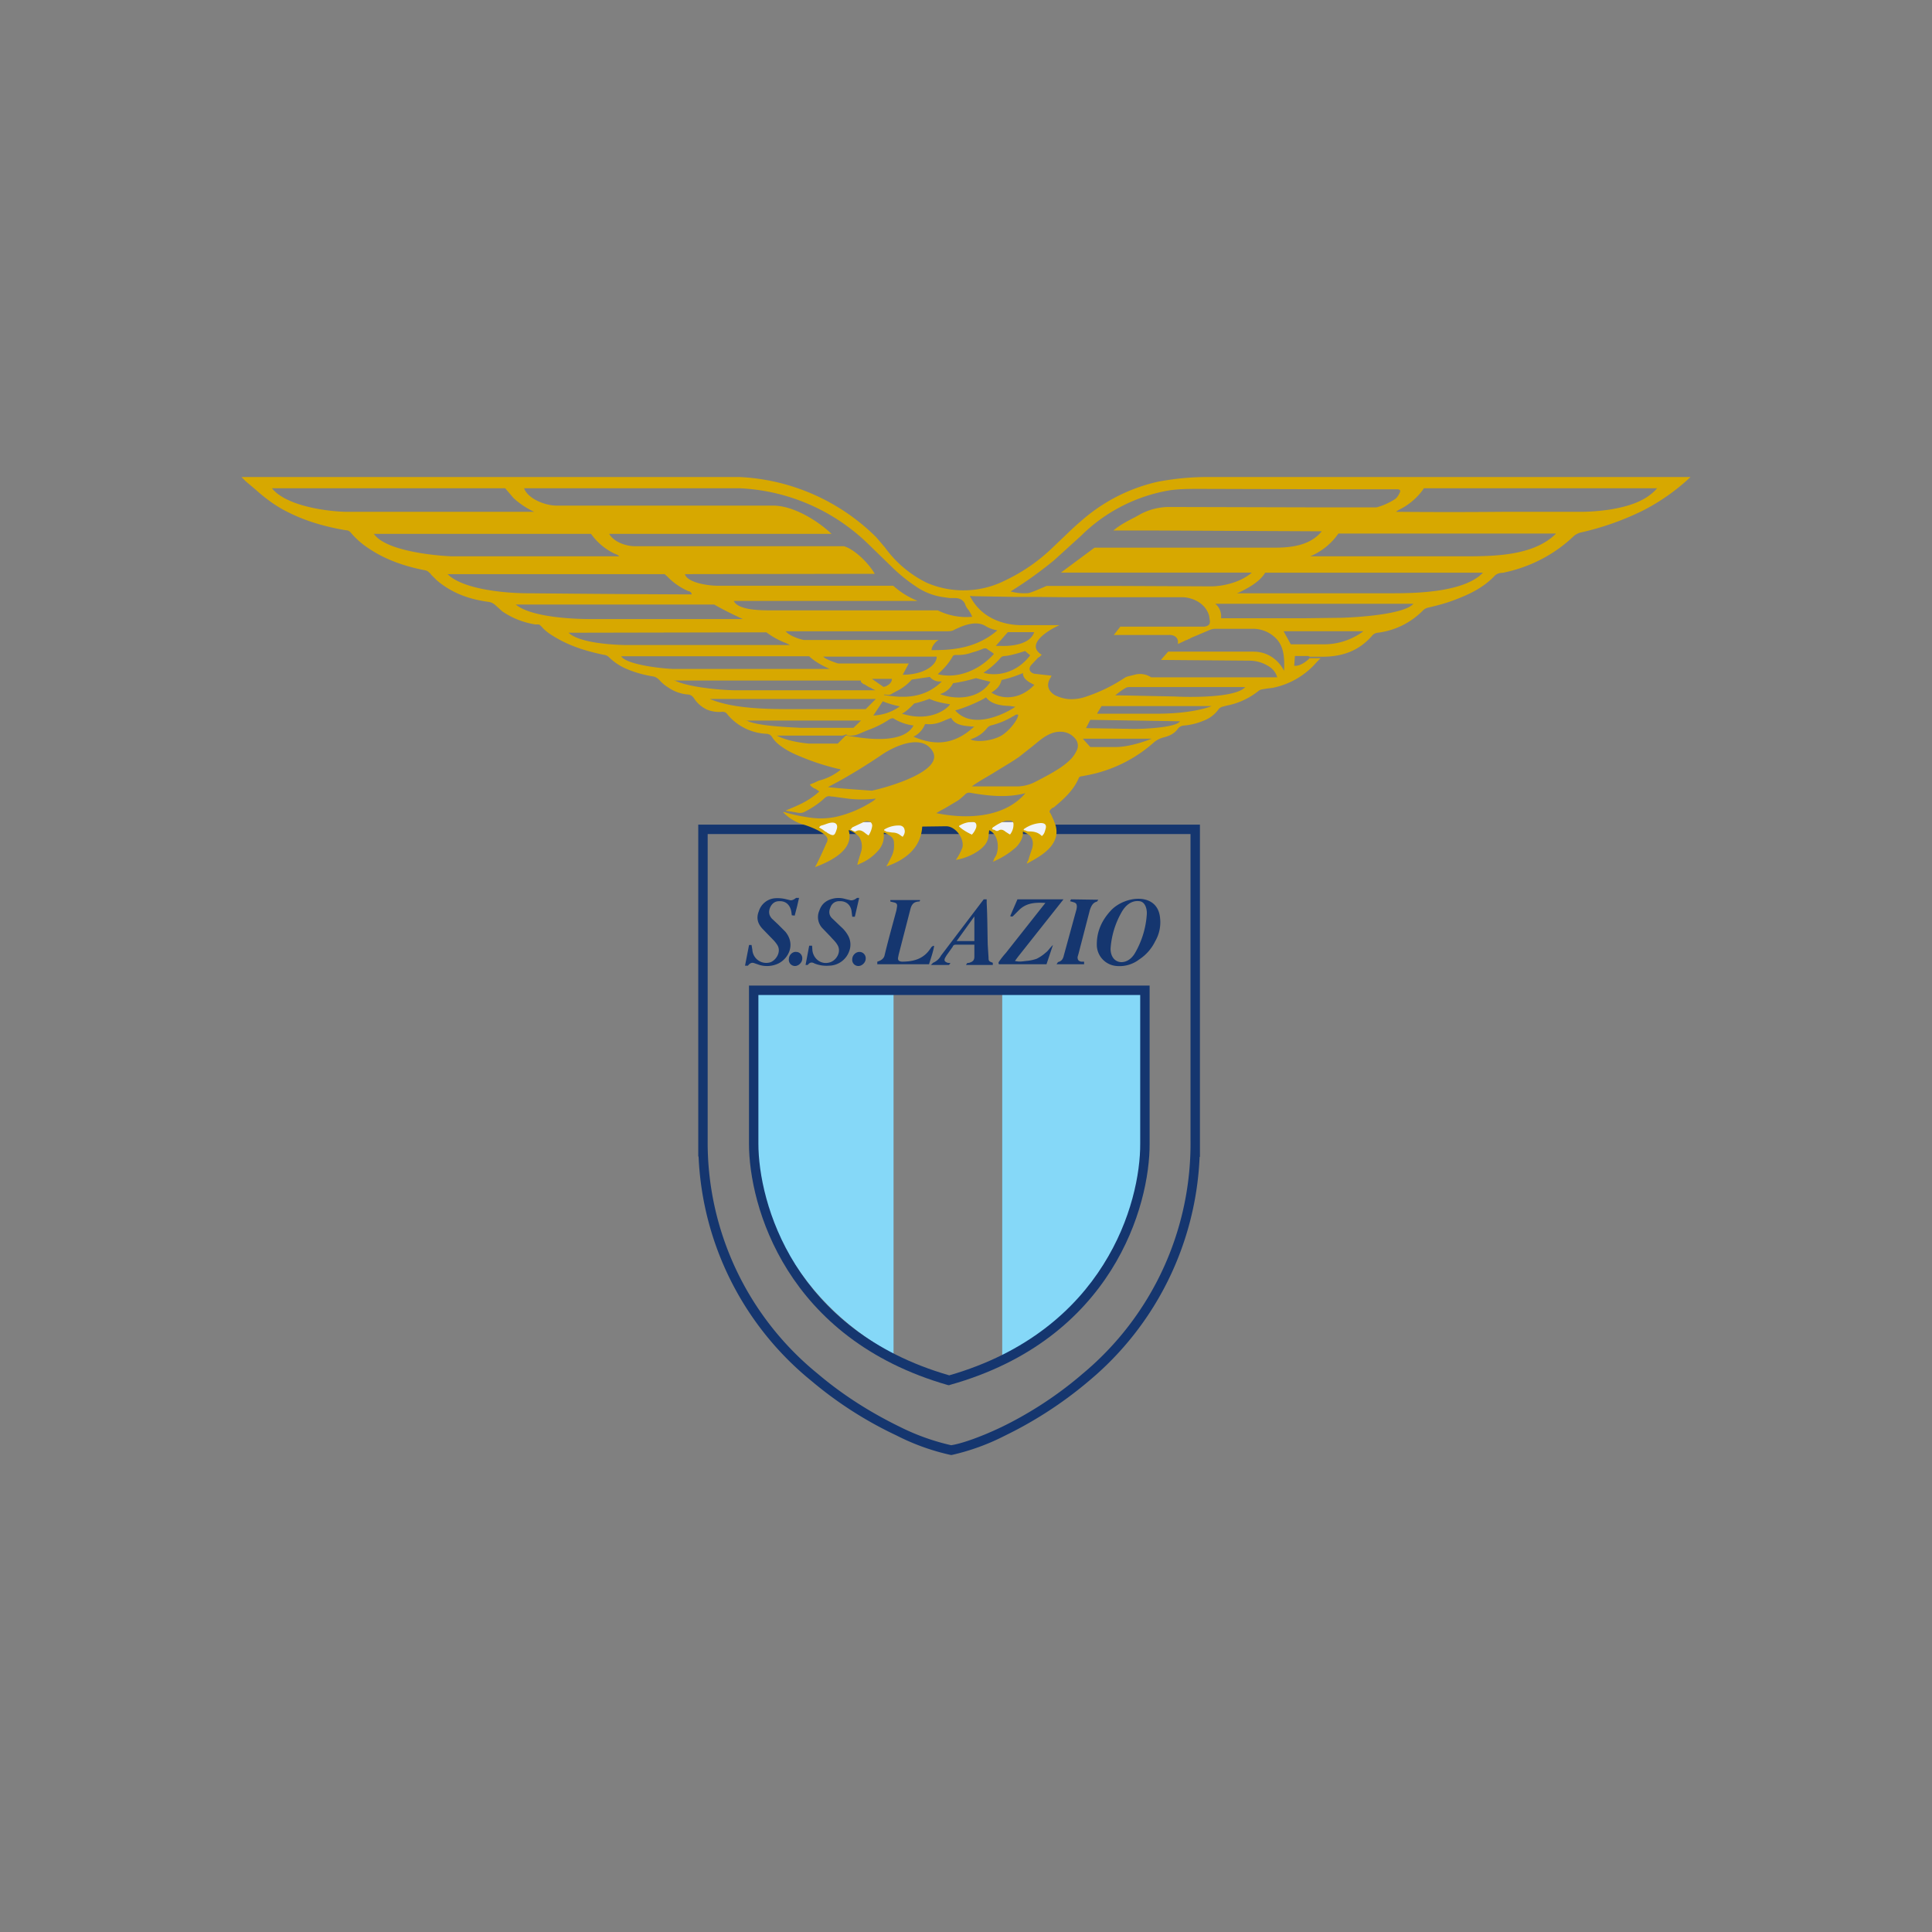 <svg xmlns="http://www.w3.org/2000/svg" width="1em" height="1em" viewBox="0 0 24 24"><rect x="0" y="0" width="24" height="24" fill="#808080" stroke="none"/><g fill="none"><path fill="#15366F" d="M8.67 10.244h6.236v4.127h-.004a3.83 3.83 0 0 1-1.377 2.785c-.36.306-.73.527-1.035.675a2.8 2.8 0 0 1-.666.243h-.014a2.8 2.8 0 0 1-.675-.243a4.8 4.8 0 0 1-1.053-.675a3.8 3.8 0 0 1-1.404-2.79h-.004v-4.122zm.121 3.915a3.7 3.7 0 0 0 1.368 2.907c.356.302.72.513 1.026.662q.301.15.63.225c.103-.014.333-.086.625-.225c.297-.144.658-.36 1.008-.662a3.72 3.72 0 0 0 1.341-2.907v-3.798H8.791z"/><path fill="#15366F" d="M14.412 11.415a.47.47 0 0 1-.063.28a.56.56 0 0 1-.198.224a.4.4 0 0 1-.279.081a.265.265 0 0 1-.247-.27c0-.162.063-.297.17-.414c.172-.193.6-.243.617.104zm-.616.37c0 .197.202.224.301.058a1.1 1.1 0 0 0 .149-.486c.004-.063-.018-.153-.09-.162c-.104-.014-.18.058-.225.14a1.05 1.05 0 0 0-.135.45m-.806-.568c-.135-.009-.243 0-.333.09l-.063.063c-.009.01-.018.023-.045.01l.09-.208h.572l-.563.711l-.04.054c.054.014.099.005.14 0a.5.5 0 0 0 .13-.027a.5.5 0 0 0 .112-.076c.032-.023.054-.063.09-.095l-.08.239h-.59c-.014-.018 0-.032.009-.045a1 1 0 0 1 .076-.095l.455-.576l.036-.045zm-3.735.779l.05-.257h.031l.01.059a.173.173 0 0 0 .22.157c.072-.022.144-.13.09-.216a.4.4 0 0 0-.054-.067l-.122-.126c-.063-.063-.09-.135-.054-.225a.23.23 0 0 1 .194-.162q.067-.006.135.009l.054.013c.027.01.058-.009.08-.027h.037l-.023.1l-.031.12l-.036-.004l-.005-.04c-.013-.081-.063-.14-.153-.135c-.054 0-.09.031-.112.08c-.018.046-.018.09.022.136l.077.072l.09.09c.135.162.036.342-.095.4a.33.33 0 0 1-.225.014l-.067-.023q-.042-.015-.077.032h-.04zm2.849-.261h-.225c-.023 0-.036.004-.045.027l-.077.108l-.018.031c-.013.032-.004.045.032.059l.036.004l-.018.023h-.225l.027-.027a.2.2 0 0 0 .099-.09l.53-.698h.037v.045c.009.171.009.347.013.518l.01.162c0 .045.008.045.053.063v.027H12l.014-.023l.027-.004c.045-.014.063-.032.063-.077zm-.22-.045h.22v-.306zm-1.211-.536l-.054.234h-.032l-.009-.072c-.013-.08-.072-.126-.153-.121a.11.11 0 0 0-.108.076c-.022.045-.022.095.018.135l.113.108a.4.4 0 0 1 .09.113a.23.23 0 0 1 .013.184a.27.27 0 0 1-.252.185a.4.4 0 0 1-.18-.027c-.031-.018-.058-.018-.085.018h-.027l.045-.239h.036l.004.059c.014.108.113.18.216.148c.081-.022.153-.135.09-.225c-.022-.036-.054-.063-.08-.094l-.1-.104a.2.2 0 0 1-.04-.22c.031-.09.094-.135.189-.153a.3.3 0 0 1 .135.009l.054.013c.027.01.063-.004.09-.027zm.931.599c-.013.076-.04.148-.063.225h-.643v-.032c.045-.013.08-.036.09-.076c.045-.19.099-.378.148-.563l.005-.031c.009-.045 0-.059-.045-.068l-.036-.009v-.018h.369c0 .005 0 .014-.01.018h-.008c-.068.005-.09.045-.104.104l-.144.558l-.004.022c-.01.04 0 .059.045.063c.14 0 .265-.031.35-.157l.019-.027l.022-.014zm1.521.225l.018-.027c.045-.01.063-.04.072-.081l.158-.576l.004-.027c0-.036-.009-.05-.04-.059l-.045-.013l.013-.023l.338.005l-.014.022c-.054.014-.072.054-.09.104l-.14.54l-.013.045c0 .036.01.05.045.058h.036v.032z"/><path fill="#15366F" d="M9.872 12a.077.077 0 0 1-.072-.09c0-.045.045-.09.09-.085c.045 0 .08.04.076.085c0 .045-.045.09-.09.09zm.715-.085c0-.045.04-.09.09-.09c.045 0 .081.04.077.085c0 .045-.045.09-.09.09a.076.076 0 0 1-.077-.085"/><path fill="#85D8F8" d="M11.1 12.302H9.363v1.903c0 .64.428 1.908 1.737 2.62zm1.35 4.648c1.251-.72 1.778-2.115 1.773-2.745v-1.903H12.45z"/><path fill="#15366F" d="M9.304 12.243h4.977v1.962c.004.774-.459 2.43-2.475 2.997l-.014.005h-.013c-2.016-.576-2.475-2.228-2.475-3.002zm.117.117v1.845c0 .734.437 2.322 2.371 2.88c1.935-.558 2.377-2.146 2.372-2.88V12.36z"/><path fill="#F0F3FA" d="M10.645 10.209H9.97l.45.225l.09-.144l.36.149v-.136l.45.135v-.225h-.675zm1.805 0h-.68l.405.225l.09-.144l.405.149v-.136l.405.135v-.225h-.625z"/><path fill="#D7A800" fill-rule="evenodd" d="m13.094 10.2l-.032-.071l-.009-.018l-.005-.01q-.014-.013-.009-.022c0-.013.01-.022.036-.045h.01c.125-.103.247-.211.314-.364c.005-.018.023-.027.041-.027l.072-.014c.3-.058.58-.195.81-.396a.3.3 0 0 1 .13-.072c.072-.018.135-.045.18-.108a.1.1 0 0 1 .077-.04a.8.8 0 0 0 .239-.059a.4.4 0 0 0 .193-.148a.1.1 0 0 1 .045-.027l.054-.014a.9.9 0 0 0 .396-.184a.1.1 0 0 1 .045-.018l.059-.01l.067-.008a.97.97 0 0 0 .553-.324l.046-.045h-.14l-.01.013c-.044.04-.116.09-.179.081l.009-.121h.166l.018.009h.158c.261 0 .463-.081.621-.266a.1.1 0 0 1 .058-.031a.95.95 0 0 0 .567-.275a.13.13 0 0 1 .059-.036c.117-.027.238-.058.35-.103c.181-.068.352-.153.487-.297a.13.13 0 0 1 .067-.032l.04-.004l.078-.018q.458-.117.796-.437a.2.2 0 0 1 .09-.045q.398-.09.765-.27q.327-.167.594-.418h-5.949a3.3 3.3 0 0 0-.666.058a2.15 2.15 0 0 0-.963.495c-.086.072-.162.149-.243.225l-.113.108a2.2 2.2 0 0 1-.575.396a1.15 1.15 0 0 1-.977.032a1.4 1.4 0 0 1-.522-.441l-.108-.126a2.58 2.58 0 0 0-1.692-.747H3l.054.054l.122.103l.026.023c.118.103.244.193.383.26c.225.113.468.18.711.221c.031 0 .05.014.067.036a1 1 0 0 0 .203.18c.216.149.455.23.707.28q.038.005.058.03l.018.014l.005.01l.071.071c.19.162.41.239.653.27q.04.008.072.036l.09.081a1 1 0 0 0 .41.162h.031c.018 0 .022 0 .058.04c.059.064.131.104.203.145c.18.099.369.153.562.193a.1.1 0 0 1 .059.027a.7.7 0 0 0 .234.153c.108.045.216.072.328.09c.032.01.05.027.068.045a.5.5 0 0 0 .108.09a.5.5 0 0 0 .23.086c.044 0 .071.018.094.054q.058.087.157.135a.4.4 0 0 0 .19.027c.031 0 .049.009.067.036a.67.67 0 0 0 .49.238c.027.005.045.014.059.036a.4.4 0 0 0 .108.113c.077.058.162.099.252.135q.229.096.473.153h.009l.013.009a.7.7 0 0 1-.27.135l-.068.031l-.027.01l-.018.008a.14.14 0 0 0 .072.054l.046.032c-.149.135-.289.18-.419.238l.063.01l.095.017a.13.13 0 0 0 .072-.009c.09-.045.18-.103.256-.175c.027-.023.05-.027.081-.018h.018l.198.027q.162.018.324 0h.014l-.014.013l-.018.014q-.204.134-.441.193a.9.9 0 0 1-.347.014a2 2 0 0 1-.301-.063l-.014-.005h-.018a.56.56 0 0 0 .234.149c.068.018.351.117.316.207c0 .013-.01.027-.014.036a5 5 0 0 1-.121.26l-.018.032c.18-.067.494-.211.418-.459c.031 0 .117.059.135.09c.029.05.037.11.023.167l-.036.117l-.014.054c.009 0 .018 0 .027-.01a.6.6 0 0 0 .225-.157a.27.27 0 0 0 .077-.17v-.06c.018 0 .063.028.08.041a.1.1 0 0 1 .046.09a.3.3 0 0 1-.027.158l-.045.09l-.023.04c.239-.08.432-.234.446-.495l.297-.004c.12 0 .229.157.202.265a.7.7 0 0 1-.081.153a.7.7 0 0 0 .279-.112c.063-.045.117-.1.126-.18l.009-.077c.117.054.126.225.085.315l-.027.045c0 .014-.008.023-.013.032a1 1 0 0 0 .288-.18c.045-.045.095-.122.085-.194c.014 0 .081.04.09.054c.037.045.041.095.027.149l-.036.108l-.013.045l-.014.022c0 .005 0 .014-.008.018h.008c.136-.076.31-.166.356-.328a.28.28 0 0 0-.022-.194zm.742-2.312l.081-.104h1.048c.05-.009.072-.031.063-.08l-.008-.055c-.045-.157-.203-.225-.325-.23h-1.449l-.396-.004h-.247l-.509-.009h-.022l-.004-.004h-.018l.004.013l.014.023c.13.23.386.333.643.328h.45c-.144.063-.432.243-.216.37h-.009l-.014.017l-.027.018l-.022.023l-.063.067c-.036.045-.023.09.036.108l.203.023h.013l-.005.013l-.004.01c-.072.107-.014.184.058.224q.076.036.158.045a.55.55 0 0 0 .225-.031a2 2 0 0 0 .486-.239l.022-.009l.108-.027a.25.25 0 0 1 .19.036h1.566a.23.23 0 0 0-.095-.13a.45.45 0 0 0-.252-.077l-1.098-.009l.09-.103h1.058c.278 0 .382.238.382.238c.009-.175-.005-.324-.122-.423a.4.4 0 0 0-.27-.099h-.463a.2.2 0 0 0-.068.014l-.157.067l-.077.032l-.013.009l-.023.009l-.013.009h-.009l-.018.009l-.085.04v-.027c0-.058-.054-.09-.117-.085zm-2.97-.76l-2.358.004c.031.108.292.144.4.144h2.188a1 1 0 0 0 .283.18l.018.009H9.115c.054.117.342.117.464.117h2.07a.8.8 0 0 0 .428.08l-.018-.04l-.028-.045a.2.2 0 0 1-.045-.08c-.031-.055-.076-.068-.13-.068h-.059l-.099-.014a.8.8 0 0 1-.328-.135a2 2 0 0 1-.288-.234l-.315-.306a2.45 2.45 0 0 0-1.584-.675H6.51c.05.135.266.216.405.216h2.691c.248 0 .549.185.724.351H7.567c.072.117.234.153.315.153h2.601c.127.036.302.203.383.342m2.313-.014l.418-.31h2.25c.194 0 .432-.028.572-.203l-2.106-.01h-.482c.077-.067.18-.12.27-.166l.072-.04a.76.76 0 0 1 .36-.086l1.913.005h.653a.8.8 0 0 0 .238-.108a.2.2 0 0 0 .045-.063q.033-.054-.027-.054h-.711l-1.742-.005c-.126 0-.247 0-.373.018c-.415.07-.799.267-1.098.563l-.337.306a5 5 0 0 1-.54.387a.6.6 0 0 0 .193.022h.018c.036 0 .234-.09.234-.09h.927l1.116.005c.167 0 .383-.059.508-.171zM3.378 6.065c.171.216.666.288.923.293h2.335a1 1 0 0 1-.257-.171l-.004-.005l-.077-.09l-.022-.027zm13.964.293q.66.006 1.323 0h.967c.121 0 .238-.01.36-.027c.216-.036.445-.095.594-.266h-2.898l-.018.027a.8.8 0 0 1-.288.239l-.023.013zm-12.7.27c.158.243.914.283.981.283h2.07a.1.1 0 0 0-.045-.027l-.004-.004h-.005a.76.76 0 0 1-.297-.248h-2.7zm14.684 0h-2.7a.8.8 0 0 1-.351.283h1.881c.387 0 .887 0 1.17-.279zm-.9.486h-2.71c-.066.117-.233.202-.318.243l-.032.013h1.944c.328 0 .891-.022 1.112-.256zM5.56 7.132c.198.198.752.238 1 .238h.022q.997.01 1.993.014h.018c-.004-.027-.022-.036-.036-.04h-.004a.8.8 0 0 1-.261-.18l-.036-.032zm.847.378c.197.162.737.18.917.18h1.904l-.04-.018l-.037-.018a4 4 0 0 1-.279-.144H6.398zm5.665 2.259h.54a.5.5 0 0 0 .225-.045l.054-.027l.135-.072c.104-.059.202-.117.284-.203a.4.4 0 0 0 .067-.103a.13.13 0 0 0-.014-.135a.23.23 0 0 0-.143-.09a.3.3 0 0 0-.163.018c-.09.036-.157.099-.229.157l-.171.135c-.104.072-.216.135-.324.203c-.09.054-.18.103-.261.162M7.063 7.86c.149.144.662.153.72.153h2.03l-.045-.023a1 1 0 0 1-.248-.135zm3.223 1.917c.072.013.544.045.544.045c.211-.045.909-.248.752-.495c-.136-.216-.478-.054-.63.05a7 7 0 0 1-.531.328zM17.558 7.5h-2.462c.09.072.072.18.072.18h1.035l.419-.005c.099 0 .81-.027.936-.175m-7.25.81s-.166-.068-.256-.158H7.716c.072.113.562.158.657.158zm2.084-.477l-.014-.005a.4.4 0 0 1-.14-.054c-.107-.063-.252-.013-.355.036l-.022.01c-.023.013-.037.022-.104.022H9.759c.067.076.225.108.225.108h1.678c-.036.013-.09.08-.09.126h.032c.252 0 .536-.032.783-.243zm-4.019.616c.171.09.598.126.778.126h1.724l-.045-.022l-.014-.01l-.013-.004l-.009-.004l-.059-.036h-.008l-.032-.027v-.018H8.373zm2.507.234H8.818c.297.126.738.126 1.053.126h.883zm1.858 1.17c-.225.059-.45.036-.68-.004a.1.1 0 0 0-.039 0a.1.1 0 0 0-.033.022l-.009.01c-.031.026-.058.053-.09.071l-.144.086l-.067.036l-.045.027c.441.09.873.031 1.107-.248m-1.39-.841a.6.6 0 0 1-.253-.09a.1.1 0 0 0-.045.013a1.2 1.2 0 0 1-.27.135l-.107.045a.25.25 0 0 1-.158.018V9.12s-.032.018-.059.018h-.805c.126.067.306.09.392.099h.364l.099-.1l.072.01c.212.036.652.09.77-.135m-.136-.63c.28 0 .428-.13.424-.225h-1.409c.027.036.184.085.184.085h.878l-.077.144zm4.257.153h-1.426c-.023 0-.045 0-.063.013c-.045.023-.126.09-.126.09h.045l.693.014c.153.009.756.022.877-.117m-4.121.616c.287.126.526.086.755-.126h-.031c-.104-.009-.211-.018-.256-.108l-.068.027c-.063.027-.135.063-.256.05c0 0-.037.108-.145.157m5.588-1.31h-.99l.09.163h.419a.82.82 0 0 0 .482-.162M9.269 8.946c.117.077.599.09.671.095h.662l.094-.09H9.268zm4.361-.08h.738c.472 0 .684-.095.684-.095h-1.368l-.054.09zm-1.98-.491c.248.063.522-.054.697-.252l-.022-.018l-.054-.036c-.018-.018-.036-.018-.059-.01a1 1 0 0 1-.135.046a.5.5 0 0 1-.193.031c-.022 0-.045 0-.054.027a.8.8 0 0 1-.162.194zm.216.45c.225.256.652.022.747-.045l-.068-.01c-.09-.004-.225-.013-.296-.107c-.068.045-.261.13-.383.162m2.79.135l-1.112-.018l-.053.103l.607.01c.059 0 .522-.01.563-.1zm-2.34-.356c.157.1.378.072.535-.099h-.008c-.059-.031-.136-.067-.136-.144a1.5 1.5 0 0 1-.265.086c-.023.085-.063.112-.113.148l-.018.01zm-.639.018c.211.081.5.054.626-.153l-.09-.022l-.09-.023a2 2 0 0 1-.284.063a.26.26 0 0 1-.162.135m.005-.157a.16.16 0 0 1-.122-.045c-.004-.01-.004-.01-.018-.01l-.216.032a.6.6 0 0 1-.189.144l-.05.027c-.018.014-.045.023-.063.018l-.04-.004v.009h.018l.018.004c.171.023.45.054.68-.175zm1.116-.324l-.064-.054s-.17.058-.256.063a.06.06 0 0 0-.045.018a1 1 0 0 1-.216.189c.167.05.414.004.58-.216m-1.594.724c.356.113.568-.063.599-.117c0 0-.157-.018-.256-.067c-.09.036-.19.058-.19.058s-.09.1-.152.126m2.25.315l.09.1h.315c.198 0 .45-.104.45-.104h-.855zm-.81-.301c-.013-.01-.036.004-.054.018l-.013.004l-.014.01a1 1 0 0 1-.242.098a.1.1 0 0 0-.063.04a.4.4 0 0 1-.18.127l-.023.009c.081.04.284.018.396-.054c.095-.063.194-.19.198-.252zm-.274-.855h.072c.121.004.355-.018.405-.171h-.328zm-1.192.751a1.2 1.2 0 0 1-.212-.063l-.117.176a.6.6 0 0 0 .329-.113m-.387 1.602a.3.3 0 0 0 .044-.117c0-.031-.018-.054-.049-.058a.1.1 0 0 0-.045.004l-.153.072l-.014.018l-.013.01c.013 0 .022.008.031.013c.019.009.032.018.046.004c.04-.018.067-.004.094.014l.023.018l.031.022zm1.755-.009a.2.2 0 0 0 .044-.13c0-.027-.018-.045-.045-.045H12.5a.6.6 0 0 0-.157.08c-.009 0-.014.014-.018.019v.009l.031.009c.014.009.023.018.045.009c.032-.023.063-.01.09.013l.05.032h.005zm.188-.054a.1.1 0 0 0 .041.014c.063 0 .122.009.167.058c.026-.022.035-.045.044-.08q.029-.082-.058-.082a.4.4 0 0 0-.211.077v.009l.004.004zm-2.56-.036l.045.027l.036.027c.009 0 .018.01.023.014c.076.045.09.04.116-.045c.018-.054-.009-.09-.072-.081c-.031.004-.062.018-.09.027l-.031.009a.04.04 0 0 0-.018.013zm1.899.09a.24.24 0 0 0 .054-.09c.009-.045-.009-.072-.054-.067a.3.3 0 0 0-.153.045h-.005v.009h-.004c.05.045.104.076.162.103m-1.089-.063v.014h.009l.013.009l.01.004l.067.01c.045 0 .076.013.103.035l.027.018q.036-.048.023-.09q-.008-.041-.054-.05a.34.34 0 0 0-.198.05m-.153-1.872l.144.1c.04-.005.108-.046.104-.1z" clip-rule="evenodd"/></g></svg>